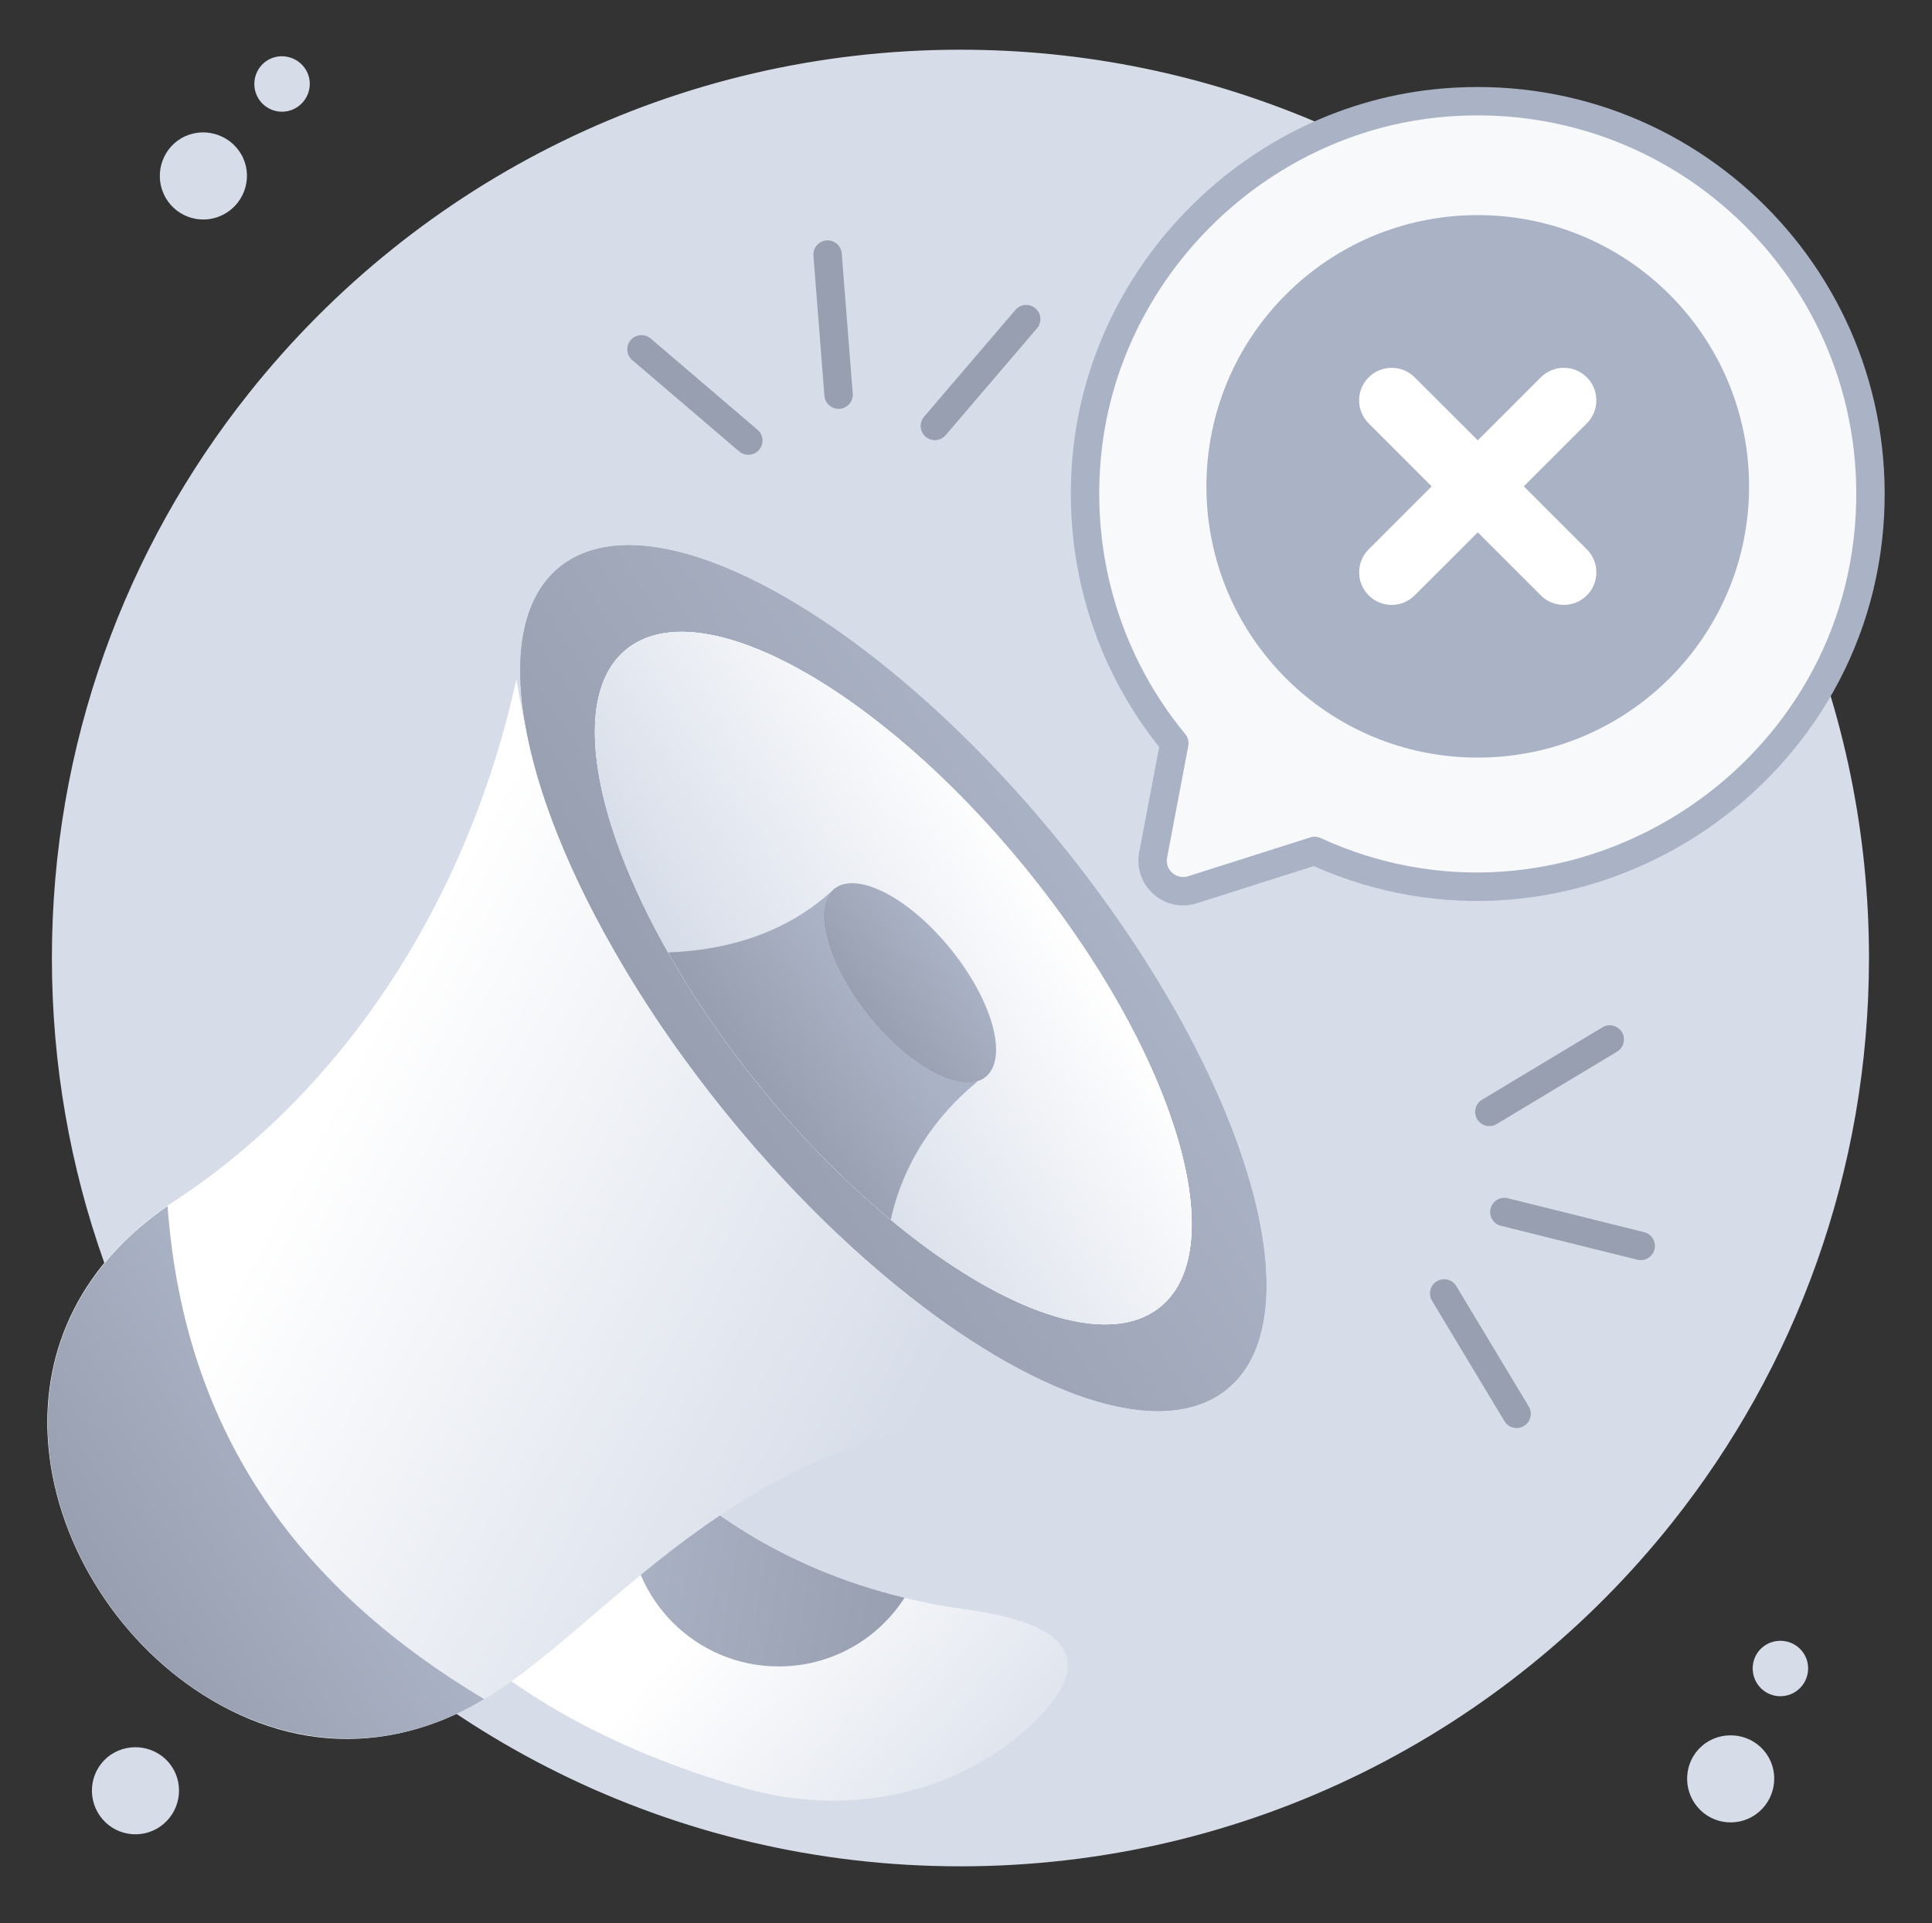 <svg width="230" height="229" viewBox="0 0 230 229" fill="none" xmlns="http://www.w3.org/2000/svg">
<rect x="0" y="0" width="230" height="229" fill="#333333" stroke="none"/>
<path d="M6.178 114.079C6.178 139.514 14.949 162.886 29.619 181.341C49.442 206.252 80.014 222.239 114.338 222.239C148.645 222.239 179.234 206.252 199.041 181.341C213.727 162.886 222.498 139.514 222.498 114.079C222.498 54.172 173.857 5.919 114.338 5.919C80.631 5.919 49.859 21.372 29.619 46.834C14.932 65.289 6.178 88.661 6.178 114.079ZM28.946 18.819C30.124 21.421 28.935 24.501 26.334 25.679C23.733 26.857 20.668 25.703 19.49 23.102C18.312 20.501 19.45 17.401 22.051 16.223C24.652 15.045 27.768 16.218 28.946 18.819ZM36.59 8.643C37.34 10.299 36.583 12.259 34.927 13.009C33.272 13.759 31.321 13.025 30.571 11.369C29.822 9.713 30.546 7.741 32.201 6.991C33.857 6.241 35.84 6.988 36.59 8.643ZM209.982 208.445C211.843 210.612 211.565 213.902 209.399 215.762C207.232 217.622 203.967 217.374 202.107 215.208C200.247 213.041 200.47 209.747 202.636 207.886C204.803 206.026 208.122 206.279 209.982 208.445ZM214.466 196.534C215.65 197.913 215.474 200.007 214.095 201.191C212.716 202.375 210.638 202.217 209.454 200.838C208.27 199.459 208.412 197.362 209.791 196.178C211.169 194.994 213.282 195.155 214.466 196.534ZM20.076 209.863C21.937 212.029 21.659 215.319 19.493 217.179C17.326 219.04 14.061 218.792 12.201 216.625C10.341 214.458 10.564 211.164 12.73 209.304C14.897 207.444 18.216 207.696 20.076 209.863Z" fill="#D6DCE8"/>
<path d="M122.491 205.639C113.464 213.92 100.548 216.281 88.813 212.982C76.835 209.597 61.193 203.104 50.239 190.814L76.175 173.975L77.251 173.28C82.98 179.148 92.788 186.665 107.683 190.258C109.992 190.831 112.422 191.3 114.992 191.647C130.841 193.8 128.654 199.997 122.491 205.639Z" fill="url(#paint0_linear_3226_2208)"/>
<path d="M107.683 190.258C104.524 195.188 98.986 198.435 92.702 198.435C82.859 198.435 74.891 190.467 74.891 180.623C74.891 178.263 75.342 176.023 76.175 173.975L77.251 173.28C82.98 179.148 92.789 186.665 107.683 190.258Z" fill="url(#paint1_linear_3226_2208)"/>
<path d="M137.718 168.264C95.172 164.11 78.117 187.451 61.663 199.646C49.173 209.114 35.782 209.186 24.17 201.815C13.778 195.229 6.378 183.32 5.686 171.192C5.098 160.81 9.438 150.292 21.049 142.839C42.213 128.818 56.079 105.633 61.48 80.876C67.406 119.074 105.265 160.644 137.718 168.264Z" fill="url(#paint2_linear_3226_2208)"/>
<path d="M19.952 143.619C-15.825 168.226 22.744 223.387 57.636 202.332C36.318 189.585 21.968 171.409 19.952 143.619Z" fill="url(#paint3_linear_3226_2208)"/>
<path d="M145.12 166.098C136.827 171.421 121.279 165.338 105.373 151.95C92.602 141.243 80.861 126.802 73.086 113.108C60.932 91.899 58.132 72.906 67.567 66.85C79.522 59.177 106.564 75.183 127.972 102.582C149.38 129.98 157.075 158.425 145.12 166.098Z" fill="url(#paint4_linear_3226_2208)"/>
<path d="M145.12 166.098C136.827 171.421 121.279 165.338 105.373 151.95C92.602 141.243 80.861 126.802 73.086 113.108C60.932 91.899 58.132 72.906 67.567 66.85C79.522 59.177 106.564 75.183 127.972 102.582C149.38 129.98 157.075 158.425 145.12 166.098Z" fill="url(#paint5_linear_3226_2208)"/>
<path d="M137.365 156.172C130.731 160.431 118.293 155.564 105.568 144.854C95.351 136.289 85.959 124.736 79.739 113.781C70.016 96.814 67.775 81.62 75.324 76.775C84.888 70.637 106.521 83.441 123.647 105.36C140.773 127.279 146.929 150.034 137.365 156.172Z" fill="white"/>
<path d="M137.365 156.172C130.731 160.431 118.293 155.564 105.568 144.854C95.351 136.289 85.959 124.736 79.739 113.781C70.016 96.814 67.775 81.62 75.324 76.775C84.888 70.637 106.521 83.441 123.647 105.36C140.773 127.279 146.929 150.034 137.365 156.172Z" fill="url(#paint6_linear_3226_2208)"/>
<path d="M137.355 156.168C130.798 160.376 118.62 155.688 106.041 145.246C105.894 145.12 105.721 144.988 105.564 144.846C95.18 136.169 85.673 124.286 79.748 113.781C79.668 113.656 79.613 113.536 79.533 113.411C69.974 96.59 67.837 81.59 75.332 76.78C84.893 70.643 106.523 83.45 123.653 105.353C140.776 127.283 146.931 150.022 137.355 156.168Z" fill="url(#paint7_linear_3226_2208)"/>
<path d="M116.216 128.774L116.276 128.868C112.985 131.555 107.858 136.922 106.042 145.246C105.895 145.12 105.722 144.988 105.564 144.846C95.181 136.169 85.674 124.286 79.749 113.781C79.668 113.656 79.614 113.536 79.533 113.411C85.54 113.201 92.964 111.618 99.007 106.127C96.841 108.467 98.473 114.555 102.982 120.41C107.405 126.166 113.039 129.642 116.216 128.774Z" fill="url(#paint8_linear_3226_2208)"/>
<path d="M113.689 113.66C118.535 119.965 120.013 126.571 117.064 128.429C114.115 130.287 107.82 126.716 102.974 120.411C98.129 114.107 96.618 107.521 99.567 105.663C102.516 103.805 108.844 107.356 113.689 113.66Z" fill="url(#paint9_linear_3226_2208)"/>
<path d="M139.805 88.498L137.28 101.8C136.766 104.511 139.335 106.787 141.964 105.951L156.504 101.324C185.993 114.891 219.968 94.54 222.521 62.658C224.837 33.738 200.822 9.791 171.881 12.22C149.431 14.105 131.242 32.26 129.344 54.708C128.255 67.594 132.36 79.467 139.805 88.498Z" fill="#F8F9FB"/>
<path d="M137.321 106.47C135.902 105.211 135.267 103.348 135.62 101.484L137.998 88.953C130.269 79.26 126.602 67.08 127.66 54.566C129.617 31.41 148.567 12.482 171.739 10.536C201.711 8.025 226.604 32.839 224.206 62.793C221.603 95.289 187.111 116.739 156.398 103.131L142.476 107.561C140.698 108.128 138.763 107.747 137.321 106.47ZM172.023 13.904C150.472 15.714 132.847 33.317 131.027 54.851C130.022 66.749 133.601 78.316 141.109 87.423C141.429 87.811 141.56 88.32 141.466 88.813L138.94 102.115C138.754 103.099 139.313 103.719 139.564 103.941C139.814 104.162 140.498 104.642 141.452 104.34L155.992 99.714C156.395 99.587 156.829 99.613 157.21 99.789C185.625 112.859 218.38 93.191 220.836 62.523C223.07 34.623 199.887 11.565 172.023 13.904Z" fill="#AAB2C5"/>
<path d="M143.623 57.925C143.623 75.767 158.07 90.215 175.912 90.215C193.755 90.215 208.223 75.767 208.223 57.925C208.223 40.082 193.755 25.614 175.912 25.614C158.07 25.614 143.623 40.082 143.623 57.925Z" fill="#AAB2C5"/>
<path d="M98.145 47.125L96.836 30.445C96.764 29.515 97.458 28.701 98.389 28.629C99.307 28.55 100.134 29.251 100.206 30.181L101.515 46.861C101.588 47.791 100.893 48.605 99.962 48.678C99.055 48.753 98.219 48.074 98.145 47.125ZM87.988 53.749L75.269 42.88C74.559 42.274 74.475 41.207 75.081 40.498C75.69 39.787 76.754 39.706 77.464 40.311L90.183 51.179C90.893 51.786 90.977 52.852 90.372 53.562C89.767 54.268 88.702 54.358 87.988 53.749ZM110.198 52.006C109.488 51.4 109.404 50.333 110.011 49.623L120.881 36.904C121.486 36.193 122.554 36.112 123.262 36.717C123.972 37.324 124.056 38.39 123.449 39.1L112.579 51.819C111.975 52.528 110.909 52.613 110.198 52.006Z" fill="#989FB0"/>
<path d="M194.918 150.005L178.682 145.966C177.776 145.741 177.224 144.824 177.449 143.918C177.675 143.012 178.588 142.463 179.497 142.686L195.733 146.725C196.64 146.95 197.191 147.867 196.966 148.773C196.743 149.669 195.835 150.232 194.918 150.005ZM175.855 133.274C175.373 132.474 175.632 131.436 176.43 130.955L190.767 122.33C191.565 121.849 192.604 122.107 193.086 122.907C193.568 123.707 193.309 124.745 192.51 125.227L178.173 133.851C177.375 134.332 176.336 134.076 175.855 133.274ZM179.101 169.229L170.476 154.892C169.994 154.093 170.253 153.054 171.052 152.573C171.847 152.093 172.889 152.35 173.371 153.15L181.996 167.487C182.478 168.287 182.218 169.325 181.42 169.807C180.62 170.287 179.582 170.03 179.101 169.229Z" fill="#989FB0"/>
<path d="M188.908 70.893C187.337 72.465 184.856 72.345 183.43 70.893L175.929 63.393L168.415 70.893C166.899 72.41 164.453 72.41 162.937 70.893C161.415 69.371 161.436 66.915 162.937 65.415L170.437 57.914L162.937 50.414C161.42 48.897 161.42 46.438 162.937 44.935C164.359 43.487 166.839 43.36 168.415 44.935L175.929 52.436L183.43 44.935C184.946 43.419 187.392 43.419 188.908 44.935C190.429 46.429 190.412 48.937 188.908 50.414L181.408 57.914L188.908 65.415C190.425 66.931 190.425 69.39 188.908 70.893Z" fill="white"/>
<defs>
<linearGradient id="paint0_linear_3226_2208" x1="121.727" y1="224.307" x2="85.483" y2="190.946" gradientUnits="userSpaceOnUse">
<stop stop-color="#D6DCE8"/>
<stop offset="1" stop-color="white"/>
</linearGradient>
<linearGradient id="paint1_linear_3226_2208" x1="107.751" y1="189.865" x2="74.034" y2="184.124" gradientUnits="userSpaceOnUse">
<stop stop-color="#989FB0"/>
<stop offset="1" stop-color="#AAB2C5"/>
</linearGradient>
<linearGradient id="paint2_linear_3226_2208" x1="106.522" y1="175.749" x2="35.865" y2="137.645" gradientUnits="userSpaceOnUse">
<stop stop-color="#D6DCE8"/>
<stop offset="1" stop-color="white"/>
</linearGradient>
<linearGradient id="paint3_linear_3226_2208" x1="12.216" y1="190.009" x2="38.775" y2="172.962" gradientUnits="userSpaceOnUse">
<stop stop-color="#989FB0"/>
<stop offset="1" stop-color="#AAB2C5"/>
</linearGradient>
<linearGradient id="paint4_linear_3226_2208" x1="84.144" y1="130.697" x2="128.511" y2="102.22" gradientUnits="userSpaceOnUse">
<stop stop-color="#989FB0"/>
<stop offset="1" stop-color="#AAB2C5"/>
</linearGradient>
<linearGradient id="paint5_linear_3226_2208" x1="84.144" y1="130.697" x2="128.511" y2="102.22" gradientUnits="userSpaceOnUse">
<stop stop-color="#989FB0"/>
<stop offset="1" stop-color="#AAB2C5"/>
</linearGradient>
<linearGradient id="paint6_linear_3226_2208" x1="88.58" y1="127.85" x2="124.075" y2="105.068" gradientUnits="userSpaceOnUse">
<stop stop-color="#D6DCE8"/>
<stop offset="0.503" stop-color="white"/>
</linearGradient>
<linearGradient id="paint7_linear_3226_2208" x1="88.581" y1="127.849" x2="124.079" y2="105.065" gradientUnits="userSpaceOnUse">
<stop stop-color="#D6DCE8"/>
<stop offset="1" stop-color="white"/>
</linearGradient>
<linearGradient id="paint8_linear_3226_2208" x1="91.872" y1="129.956" x2="104.962" y2="120.584" gradientUnits="userSpaceOnUse">
<stop stop-color="#989FB0"/>
<stop offset="1" stop-color="#AAB2C5"/>
</linearGradient>
<linearGradient id="paint9_linear_3226_2208" x1="102.979" y1="120.411" x2="112.892" y2="112.633" gradientUnits="userSpaceOnUse">
<stop stop-color="#989FB0"/>
<stop offset="1" stop-color="#AAB2C5"/>
</linearGradient>
</defs>
</svg>
